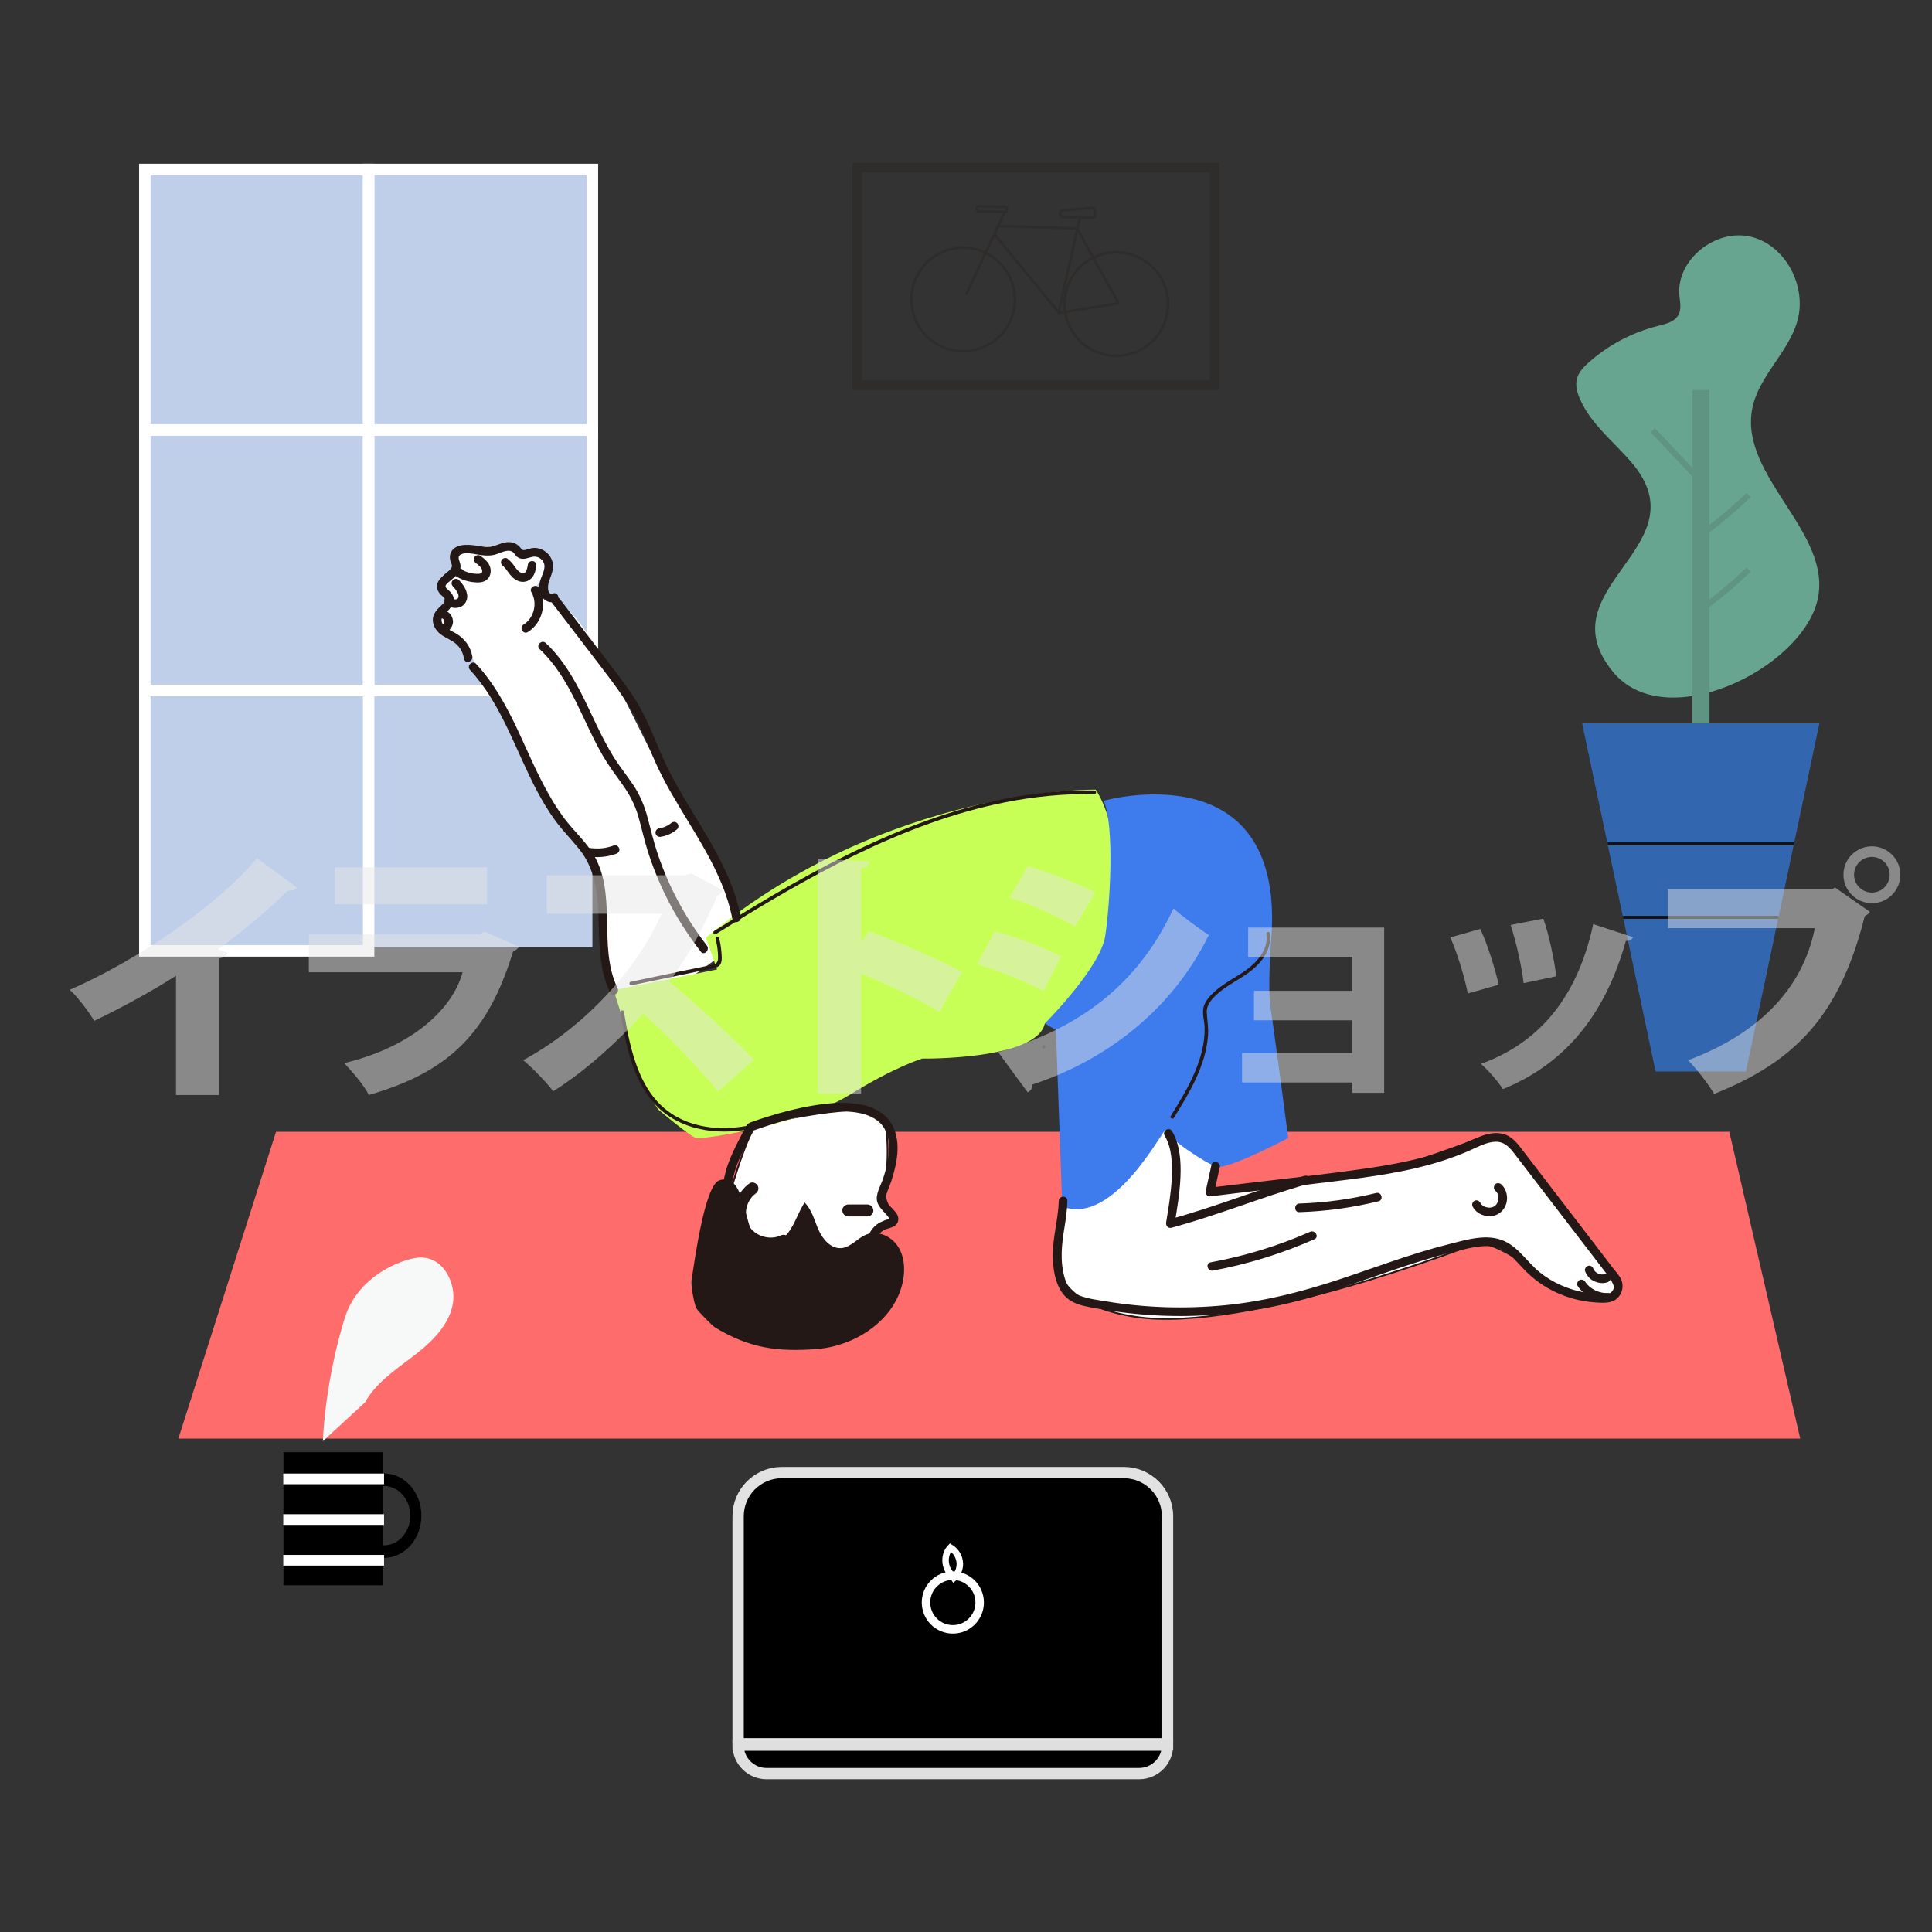 <?xml version="1.0" encoding="utf-8"?>
<!-- Generator: Adobe Illustrator 24.2.1, SVG Export Plug-In . SVG Version: 6.00 Build 0)  -->
<svg version="1.1" xmlns="http://www.w3.org/2000/svg" xmlns:xlink="http://www.w3.org/1999/xlink" x="0px" y="0px"
	 viewBox="0 0 640 640" style="enable-background:new 0 0 640 640;" xml:space="preserve">
<rect x="0" y="0" width="640" height="640" fill="#333333" stroke="none"/>
<style type="text/css">
	.st0{opacity:0.64;}
	.st1{fill:#87E6C6;}
	.st2{fill:#78CCB0;}
	.st3{fill:#3284F4;}
	.st4{fill:none;stroke:#000000;stroke-width:0.997;stroke-miterlimit:10;}
	.st5{fill:none;stroke:#78CCB0;stroke-width:1.993;stroke-miterlimit:10;}
	.st6{fill:#BFCFEA;}
	.st7{fill:none;stroke:#FFFFFF;stroke-width:3.795;stroke-miterlimit:10;}
	.st8{fill:#FE6C6C;}
	.st9{fill:none;stroke:#060001;stroke-width:0.497;stroke-miterlimit:10;}
	.st10{stroke:#E3E2E3;stroke-width:3.744;stroke-miterlimit:10;}
	.st11{fill:none;stroke:#FFFFFF;stroke-width:2.808;stroke-miterlimit:10;}
	.st12{stroke:#E0DFE0;stroke-width:3.744;stroke-miterlimit:10;}
	.st13{fill:none;stroke:#FFFFFF;stroke-width:2.145;stroke-miterlimit:10;}
	.st14{fill:#F7F8F8;}
	.st15{fill:#FFFFFF;}
	.st16{opacity:0.23;}
	.st17{fill:none;stroke:#231815;stroke-width:3.225;stroke-miterlimit:10;}
	.st18{fill:none;stroke:#231815;stroke-width:0.873;stroke-miterlimit:10;}
	.st19{fill:#FFFFFF;stroke:#231815;stroke-width:0.571;stroke-miterlimit:10;}
	.st20{fill:#C8FF57;}
	.st21{fill:#3E7BED;}
	.st22{fill:#231815;}
	.st23{opacity:0.48;}
	.st24{fill:#E6E6E5;}
</style>
<g id="レイヤー_2">
	<g class="st0">
		<path class="st1" d="M540.38,153.09c-5.97-6.95-13.64-12.81-17.15-21.27c-0.82-1.98-1.39-4.18-0.88-6.26
			c0.54-2.21,2.22-3.95,3.92-5.47c6.51-5.8,14.44-9.99,22.9-12.1c2.63-0.66,5.67-1.37,6.9-3.79c0.99-1.93,0.43-4.24,0.24-6.41
			c-1.01-11.84,12.08-22.13,23.64-19.37c11.56,2.75,18.7,16.47,15.46,27.9c-2.99,10.52-12.82,18.25-14.94,28.98
			c-4.48,22.64,27.01,41.25,21.55,63.68c-5.55,22.73-50.5,44.75-67.8,23.46C511.51,194.48,564.38,181.01,540.38,153.09z"/>
		<rect x="560.6" y="129.2" class="st2" width="5.69" height="116.66"/>
		<polygon class="st3" points="578.37,354.93 548.43,354.93 524.1,239.6 602.7,239.6 		"/>
		<line class="st4" x1="594.27" y1="279.54" x2="532.54" y2="279.54"/>
		<line class="st4" x1="589.15" y1="303.88" x2="537.66" y2="303.88"/>
		<path class="st5" d="M562.4,202.73c5.93-4.27,11.56-8.96,16.83-14.03"/>
		<path class="st5" d="M562.4,177.99c5.93-4.27,11.56-8.96,16.83-14.03"/>
		<path class="st5" d="M547.47,142.5c4.7,4.97,9.4,9.94,14.1,14.91"/>
	</g>
	<g>
		<rect x="47.98" y="54.96" class="st6" width="148.26" height="258.86"/>
		<rect x="47.98" y="56.14" class="st7" width="74.13" height="86.29"/>
		<rect x="122.11" y="56.14" class="st7" width="74.13" height="86.29"/>
		<rect x="47.98" y="142.43" class="st7" width="74.13" height="86.29"/>
		<rect x="122.11" y="142.43" class="st7" width="74.13" height="86.29"/>
		<rect x="47.98" y="228.71" class="st7" width="74.13" height="86.29"/>
	</g>
	<polygon class="st8" points="596.35,476.56 59.09,476.56 91.44,374.92 572.86,374.92 	"/>
	<path class="st9" d="M339.51,326.89c0-0.45,0-0.91,0-1.36"/>
	<g>
		<g>
			<path class="st10" d="M386.76,577.65H244.51v-75.38c0-7.99,6.48-14.46,14.46-14.46H372.3c7.99,0,14.46,6.48,14.46,14.46V577.65z"
				/>
			<circle class="st11" cx="315.64" cy="530.85" r="8.89"/>
			<path class="st12" d="M377.34,587.53H253.93c-5.2,0-9.42-4.22-9.42-9.42l0,0h142.25l0,0
				C386.76,583.32,382.54,587.53,377.34,587.53z"/>
		</g>
		<path class="st13" d="M315.95,522.21c-3.09-1.98-3.67-6.94-1.11-9.58c1.84,1.09,3.06,3.17,3.12,5.31
			c0.06,2.14-1.03,4.28-2.81,5.48"/>
	</g>
	<g>
		<g>
			<g>
				<rect x="93.89" y="481.07" width="33.06" height="44.07"/>
				<path d="M127.2,488.1c-0.15,0-0.31,0-0.46,0.01v4.16c0.15-0.01,0.31-0.01,0.46-0.01c4.81,0,8.71,4.4,8.71,9.82
					c0,5.43-3.9,9.82-8.71,9.82c-0.15,0-0.31,0-0.46-0.01v4.16c0.15,0.01,0.31,0.01,0.46,0.01c6.85,0,12.39-6.26,12.39-13.99
					C139.59,494.36,134.05,488.1,127.2,488.1z"/>
			</g>
			<g>
				<path class="st14" d="M106.96,477.41c0.71-15.95,4.61-32.98,7.59-41.78c2.98-8.8,10.99-15.28,19.84-18.11
					c1.93-0.62,3.95-1.09,5.97-0.91c7.19,0.64,11.25,9.55,9.4,16.53c-1.85,6.98-7.63,12.15-13.38,16.51
					c-5.75,4.37-11.97,8.6-15.47,14.92"/>
			</g>
		</g>
		<rect x="93.83" y="488.12" class="st15" width="33.39" height="3.54"/>
		<rect x="93.83" y="501.6" class="st15" width="33.39" height="3.54"/>
		<rect x="93.83" y="515.08" class="st15" width="33.39" height="3.54"/>
	</g>
	<g class="st16">
		<rect x="283.95" y="55.51" class="st17" width="118.4" height="72.08"/>
		<g>
			<circle class="st18" cx="319.05" cy="99.21" r="17.15"/>
			<circle class="st18" cx="369.78" cy="100.73" r="17.15"/>
			<line class="st18" x1="332.71" y1="70.46" x2="320.04" y2="97.57"/>
			<line class="st18" x1="330.52" y1="74.88" x2="356.9" y2="75.66"/>
			<line class="st18" x1="329.35" y1="77.51" x2="350.85" y2="103.7"/>
			<line class="st18" x1="356.78" y1="75.66" x2="370.45" y2="100.29"/>
			<line class="st18" x1="350.49" y1="103.69" x2="370.69" y2="100.42"/>
			<path class="st18" d="M361.73,72.18l-9.54-0.28c-0.61-0.02-1.09-0.53-1.07-1.13l0,0c0.02-0.61,0.53-1.09,1.13-1.07l9.79-0.88
				c0.61,0.02,0.83,1.69,0.81,2.3v0C362.84,71.72,362.33,72.19,361.73,72.18z"/>
			<path class="st18" d="M332.91,70.23l-8.74-0.26c-0.36-0.01-0.64-0.31-0.63-0.67l0.01-0.39c0.01-0.36,0.31-0.64,0.67-0.63
				l8.74,0.26c0.36,0.01,0.64,0.31,0.63,0.67l-0.01,0.39C333.58,69.95,333.27,70.24,332.91,70.23z"/>
			<line class="st18" x1="350.74" y1="103.33" x2="357.73" y2="72.06"/>
		</g>
	</g>
	<g>
		<path class="st15" d="M247.02,310.59c-1.05-2.11-21.08-49.54-25.83-52.71c-4.74-3.16-21.61-47.44-34.79-57.45
			c-13.18-10.01-9.49-5.27-9.49-5.27s8.43-10.01,4.22-11.07c-4.22-1.05-9.49,1.58-10.01,0c-0.53-1.58-7.91-4.22-11.07-3.16
			c-3.16,1.05-8.96,0-9.49,1.58c-0.53,1.58,3.16,6.32,1.05,6.85c-2.11,0.53-5.8,0.53-5.8,2.64s2.64,7.91,2.64,7.91
			s-4.22,2.11-3.69,4.74c0.53,2.64,5.27,5.27,8.43,8.43s30.57,53.76,33.2,57.98c2.64,4.22,10.01,12.12,10.54,15.81
			c0.53,3.69,3.69,25.83,3.69,30.04s2.64,10.01,2.64,10.01l8.96,8.96L247.02,310.59z"/>
		<g>
			<path class="st19" d="M250.14,372.94c0,0,40.64-9.77,42.7-2.57s1.03,21.09,0,22.63c-1.03,1.54,2.06,8.23,3.09,10.29
				c1.03,2.06-3.09-1.03-5.14,4.12c-2.06,5.14,2.57,11.32-3.09,13.89c-5.66,2.57-36.01,5.66-36.01,5.66l-13.38-19.55
				C238.31,407.41,245.51,380.14,250.14,372.94z"/>
			<path class="st19" d="M492.95,376.03c0,0-5.33,2.04-12.37,4.55c-11.01,3.93-26.22,9.02-31.87,9.34
				c-9.26,0.51-48.36,5.66-48.36,5.66l4.63-21.61l-32.41-29.84c0,0-15.43,15.95-15.43,17.49s-5.66,43.73-5.66,43.73
				s-12.35,25.21,24.69,30.87c37.04,5.66,113.69-24.69,113.69-24.69s7.2,0.51,20.06,10.8c12.86,10.29,25.72,7.2,25.72,7.2
				s0.51-2.06-3.09-8.23c-3.6-6.17-32.41-43.21-32.41-43.21L492.95,376.03z"/>
			<g>
				<g>
					<path class="st20" d="M362.97,261.58c0,0-69.04-1.05-129.13,49.02l3.69,10.54l-34.26,6.85l2.64,8.43c0,0,1.58,15.28,12.12,31.1
						c0,0,10.54,8.96,12.65,9.49s35.31-4.74,50.6-14.23c15.28-9.49,24.24-12.12,24.24-12.12s37.95,0.53,40.58-11.6l18.71-6.85
						C364.81,332.2,377.2,283.71,362.97,261.58z"/>
					<path class="st21" d="M365.6,265.26c0,0,61.67-17.39,55.34,47.96c0,0-1.05,14.76,0,21.08c1.05,6.32,5.8,42.69,5.8,42.69
						s-20.03,10.54-23.72,9.49c-3.69-1.05-16.87-10.01-16.87-12.12c0-2.11-16.87,32.15-34.26,25.3l-2.11-58.5l-3.69-2.11
						c0,0,18.45-18.45,20.03-28.99C367.71,299.52,369.29,273.7,365.6,265.26z"/>
					<g>
						<g>
							<path class="st22" d="M182.98,199.85c5.29,6.9,10.57,13.81,15.86,20.71c5.1,6.66,10.09,13.26,13.56,20.95
								c1.69,3.74,3.16,7.58,4.85,11.31c1.52,3.36,3.24,6.62,5.07,9.82c3.66,6.43,7.71,12.63,11.32,19.09
								c4.01,7.14,7.43,14.63,8.97,22.72c0.34,1.8,3.1,1.04,2.75-0.76c-2.78-14.56-11.41-26.91-18.81-39.44
								c-1.89-3.21-3.73-6.46-5.38-9.8c-1.81-3.66-3.33-7.44-4.92-11.2c-1.61-3.78-3.34-7.5-5.5-11c-2.2-3.57-4.72-6.94-7.27-10.28
								c-6.01-7.87-12.03-15.72-18.05-23.58C184.34,196.97,181.86,198.39,182.98,199.85L182.98,199.85z"/>
						</g>
					</g>
					<g>
						<g>
							<path class="st22" d="M155.71,221.94c10.54,11.38,15.06,26.64,22.19,40.09c1.78,3.36,3.73,6.63,5.97,9.71
								c2.44,3.35,5.36,6.28,7.96,9.5c5.09,6.31,6.14,13.99,6.42,21.85c0.31,8.69,0.01,17.68,3.86,25.72
								c0.79,1.66,3.26,0.21,2.46-1.44c-6.82-14.23,0.37-31.67-8.59-45.28c-2.3-3.49-5.35-6.39-7.98-9.63
								c-2.44-3-4.53-6.29-6.43-9.66c-3.79-6.75-6.76-13.92-10.05-20.92c-3.69-7.86-7.86-15.55-13.8-21.96
								C156.47,218.57,154.46,220.59,155.71,221.94L155.71,221.94z"/>
						</g>
					</g>
					<g>
						<g>
							<path class="st22" d="M178.76,215.04c10.22,9.59,14.1,23.57,20.98,35.38c1.88,3.23,4.09,6.18,6.27,9.2
								c2.41,3.35,4.27,6.78,5.42,10.76c1.1,3.82,1.92,7.71,3.12,11.5c1.17,3.71,2.56,7.35,4.13,10.92
								c3.53,8.02,8.08,15.53,13.46,22.45c1.13,1.45,3.13-0.58,2.02-2.02c-4.77-6.14-8.84-12.84-12.12-19.89
								c-1.66-3.57-3.11-7.24-4.34-10.98c-1.24-3.76-2.14-7.59-3.15-11.41c-1.05-3.94-2.54-7.6-4.83-11
								c-2.12-3.15-4.53-6.09-6.53-9.33c-3.65-5.92-6.4-12.33-9.45-18.56c-3.4-6.93-7.28-13.73-12.96-19.06
								C179.44,211.77,177.42,213.78,178.76,215.04L178.76,215.04z"/>
						</g>
					</g>
					<g>
						<g>
							<path class="st22" d="M292.48,390.6c-0.76,2.22-2.51,4.99-1.91,7.43c0.37,1.51,1.6,2.72,2.6,3.84
								c0.43,0.48,0.89,0.95,1.24,1.49c0.15,0.23,0.18,0.41,0.3,0.58c0.09,0.13-0.04-0.03,0.02-0.13c0.15-0.24,0.05-0.01-0.03-0.01
								c-0.15-0.02-0.7,0.28-0.84,0.32c-0.4,0.11-0.81,0.2-1.2,0.34c-0.72,0.26-1.41,0.6-2.03,1.04c-2.63,1.89-3.71,5.07-4.3,8.12
								c-0.66,3.4-0.82,6.88-1.58,10.27c-0.66,2.96-1.82,5.82-4.69,7.22c-4.81,2.36-10.59,2.85-15.83,2.07
								c-5.37-0.79-10.54-2.88-14.99-5.99c-4.25-2.98-8.05-7.28-8.86-12.57c-0.53-3.46,0.18-6.97,0.61-10.4
								c0.44-3.51,0.67-7.04,1.2-10.53c0.53-3.5,1.43-6.86,2.87-10.09c1.44-3.25,3.18-6.37,4.78-9.55
								c-0.28,0.22-0.57,0.44-0.85,0.66c7.52-2.69,15.31-5,23.25-6.04c4.18-0.55,8.62-0.8,12.73,0.09c3.43,0.74,6.51,2.31,8.17,5.38
								C295.76,379.01,294.11,385.57,292.48,390.6c-0.57,1.75,2.19,2.5,2.75,0.76c1.86-5.73,3.34-12.62,0.54-18.31
								c-2.03-4.14-6.3-6.36-10.67-7.18c-5.27-0.99-10.72-0.49-15.97,0.39c-5.09,0.85-10.1,2.16-15.03,3.71
								c-1.83,0.57-3.65,1.17-5.45,1.83c-0.92,0.34-1.24,0.72-1.7,1.61c-0.73,1.44-1.49,2.87-2.23,4.31
								c-1.36,2.66-2.68,5.37-3.66,8.21c-1.93,5.58-2.16,11.58-2.84,17.4c-0.36,3.1-0.97,6.19-0.88,9.32
								c0.08,2.61,0.67,5.12,1.81,7.47c2.16,4.49,6.08,8.01,10.25,10.6c4.44,2.75,9.47,4.59,14.65,5.3
								c5.11,0.7,10.42,0.32,15.26-1.52c3.5-1.33,5.89-3.31,7.28-6.84c1.22-3.1,1.52-6.49,1.94-9.76c0.37-2.87,0.7-6.09,2.32-8.58
								c0.66-1.02,1.63-1.79,2.78-2.18c1.48-0.5,3.37-0.79,3.85-2.56c0.8-3-3.21-4.66-4.1-7.06c-0.19-0.52,0.11-1.43,0.33-2.12
								c0.43-1.37,1.05-2.67,1.52-4.03C295.82,389.61,293.07,388.86,292.48,390.6z"/>
						</g>
					</g>
					<g>
						<path class="st22" d="M251.43,411.57C251.43,411.57,251.43,411.57,251.43,411.57c3.28,1.83,7.51-0.32,9.75-3.33
							c2.25-3.01,3.29-6.75,5.35-9.89c2.45,2.41,3.25,5.97,4.65,9.11c1.4,3.14,4.14,6.29,7.56,5.99c3.15-0.28,5.3-3.33,8.25-4.49
							c3.66-1.45,8.07,0.45,10.3,3.69c2.23,3.24,2.59,7.48,1.89,11.36c-2.33,12.95-15.53,21.89-28.65,22.88s-22.32-0.32-33.59-7.11
							c-1.01-0.61-5.65-5.34-6.23-6.37c-0.81-1.41-1.89-7.75-1.63-9.36c0.87-5.3,4.26-31.32,9.17-33.04
							C247.39,387.8,246.26,408.67,251.43,411.57z"/>
					</g>
					<g>
						<g>
							<path class="st22" d="M401.3,385.93c-0.64,2.86-1.24,5.72-1.88,8.58c-0.18,0.8,0.4,1.92,1.38,1.81
								c13.52-1.63,27.04-3.26,40.56-4.91c12.46-1.51,25.02-3.13,36.99-7.05c2.92-0.96,5.79-2.05,8.6-3.29
								c2.66-1.17,5.44-2.74,8.41-2.85c3.25-0.12,5.04,2.28,6.83,4.63c2.07,2.7,4.14,5.4,6.21,8.1
								c8.34,10.86,16.67,21.73,25.01,32.59c0.67,0.87,1.39,1.69,1.23,2.86c-0.12,0.89-0.72,1.72-1.56,2.07
								c-1.06,0.45-2.52,0.23-3.64,0.19c-1.48-0.06-2.95-0.21-4.41-0.48c-5.41-0.98-10.64-3.22-14.93-6.68
								c-4.02-3.23-6.89-8.09-11.67-10.33c-5.73-2.68-12.64-0.49-18.42,0.96c-12.39,3.11-24.32,7.71-36.43,11.72
								c-12.31,4.08-24.82,7.26-37.75,8.52c-13.06,1.27-26.31,0.89-39.26-1.25c-2.98-0.49-6.21-0.86-9.04-1.98
								c-2.61-1.03-4.03-3.07-4.81-5.7c-1.69-5.72-1.01-11.31-0.06-17.08c0.46-2.84,0.84-5.68,0.92-8.56c0.05-1.84-2.81-1.84-2.85,0
								c-0.16,6.06-2,11.95-1.98,18.01c0.02,5.33,1.12,12.42,6.23,15.27c2.58,1.44,5.64,1.87,8.5,2.39
								c3.39,0.61,6.79,1.11,10.21,1.5c6.74,0.77,13.54,1.08,20.32,0.95c13.51-0.27,26.93-2.36,39.92-6.07
								c12.8-3.66,25.18-8.6,37.91-12.48c3.25-0.99,6.52-1.91,9.82-2.71c3.21-0.78,6.53-1.67,9.84-1.86
								c3.13-0.18,5.87,0.62,8.3,2.62c2.16,1.78,3.9,3.99,5.89,5.95c4.08,4.03,9.19,6.97,14.68,8.62c2.68,0.81,5.47,1.29,8.27,1.47
								c2.5,0.16,5.37,0.39,7.27-1.55c1.52-1.54,2-3.9,1.19-5.9c-0.59-1.45-1.81-2.68-2.75-3.91c-1.11-1.45-2.22-2.9-3.33-4.35
								c-4.34-5.66-8.69-11.32-13.03-16.99c-4.34-5.66-8.69-11.32-13.03-16.99c-1.8-2.34-3.54-4.95-6.45-5.97
								c-2.78-0.98-5.81-0.26-8.45,0.78c-3.05,1.19-5.97,2.67-9.05,3.81c-3.04,1.13-6.15,2.09-9.28,2.92
								c-6.31,1.68-12.75,2.83-19.21,3.76c-13.76,2-27.62,3.45-41.42,5.11c-3.43,0.42-6.87,0.83-10.3,1.25
								c0.46,0.6,0.92,1.2,1.38,1.81c0.64-2.86,1.24-5.72,1.88-8.58C404.45,384.9,401.7,384.14,401.3,385.93L401.3,385.93z"/>
						</g>
					</g>
					<g>
						<g>
							<path class="st22" d="M385.79,376.16c2.44,4.15,2.59,9.29,2.38,13.98c-0.23,4.98-1.07,9.9-1.87,14.81
								c-0.17,1.04,0.62,2.06,1.76,1.76c15.18-4.11,29.77-10.07,44.86-14.45c1.76-0.51,1.01-3.27-0.76-2.75
								c-15.1,4.38-29.68,10.34-44.86,14.45c0.59,0.59,1.17,1.17,1.76,1.76c0.86-5.28,1.78-10.59,1.99-15.95
								c0.2-5.08-0.15-10.56-2.78-15.04C387.33,373.14,384.86,374.57,385.79,376.16L385.79,376.16z"/>
						</g>
					</g>
					<g>
						<g>
							<path class="st22" d="M401.79,420.91c11.59-2.14,22.85-5.65,33.63-10.4c1.68-0.74,0.23-3.2-1.44-2.46
								c-10.54,4.65-21.62,8.03-32.95,10.12C399.23,418.49,400,421.24,401.79,420.91L401.79,420.91z"/>
						</g>
					</g>
					<g>
						<g>
							<path class="st22" d="M487.87,399.77c1.32,2.45,4.41,3.58,7.06,2.92c2.74-0.69,4.46-3.4,4.29-6.16
								c-0.1-1.57-0.71-3.13-1.91-4.19c-0.56-0.5-1.48-0.59-2.02,0c-0.5,0.54-0.6,1.49,0,2.02c0.06,0.06,0.46,0.53,0.5,0.52
								c-0.02,0-0.2-0.29-0.06-0.07c0.03,0.05,0.07,0.1,0.1,0.15c0.07,0.11,0.14,0.23,0.2,0.35c0.03,0.05,0.05,0.11,0.08,0.16
								c0.09,0.16-0.1-0.27-0.04-0.09c0.04,0.11,0.08,0.22,0.12,0.34c0.03,0.1,0.06,0.2,0.08,0.3c0.03,0.11,0.02,0.36,0.09,0.44
								c-0.02-0.02-0.03-0.36-0.02-0.11c0,0.06,0.01,0.12,0.01,0.18c0.01,0.12,0.01,0.24,0.01,0.36c0,0.11,0,0.21-0.01,0.32
								c0,0.06-0.01,0.12-0.02,0.18c0,0.18,0.06-0.32,0.01-0.06c-0.05,0.24-0.09,0.47-0.17,0.7c-0.01,0.04-0.13,0.31-0.12,0.34
								c-0.01-0.02,0.15-0.32,0.04-0.09c-0.03,0.07-0.06,0.13-0.1,0.2c-0.06,0.11-0.11,0.21-0.18,0.31
								c-0.03,0.05-0.27,0.36-0.12,0.19c0.15-0.18-0.08,0.09-0.12,0.13c-0.1,0.11-0.21,0.22-0.32,0.31
								c-0.02,0.02-0.14,0.11-0.14,0.12c-0.01-0.02,0.29-0.2,0.07-0.06c-0.1,0.06-0.2,0.13-0.3,0.19c-0.09,0.05-0.19,0.09-0.28,0.14
								c-0.16,0.09,0.27-0.1,0.1-0.04c-0.07,0.02-0.14,0.05-0.21,0.08c-0.23,0.08-0.45,0.12-0.69,0.17
								c-0.24,0.05,0.09-0.02,0.12-0.01c-0.03-0.01-0.15,0.02-0.18,0.02c-0.13,0.01-0.27,0.02-0.4,0.01c-0.12,0-0.24,0-0.36-0.01
								c-0.06,0-0.12-0.01-0.18-0.02c-0.19-0.01,0.3,0.06,0.11,0.02c-0.25-0.05-0.5-0.1-0.74-0.17c-0.13-0.04-0.25-0.09-0.38-0.14
								c-0.18-0.06,0.26,0.13,0.09,0.04c-0.06-0.04-0.13-0.06-0.2-0.1c-0.12-0.06-0.23-0.13-0.35-0.2
								c-0.07-0.04-0.26-0.22-0.33-0.23c0.12,0,0.22,0.18,0.08,0.06c-0.07-0.06-0.13-0.12-0.2-0.18c-0.1-0.09-0.18-0.19-0.27-0.29
								c-0.01-0.01-0.07-0.1-0.09-0.1c0.12,0.16,0.15,0.2,0.09,0.11c-0.03-0.04-0.05-0.07-0.08-0.11c-0.08-0.12-0.16-0.25-0.23-0.38
								c-0.36-0.66-1.32-0.92-1.95-0.51C487.72,398.25,487.49,399.07,487.87,399.77L487.87,399.77z"/>
						</g>
					</g>
					<g>
						<g>
							<path class="st22" d="M525.08,421.09c0.52,1.44,1.57,2.66,2.97,3.31c1.39,0.65,3,0.88,4.48,0.35c0.7-0.25,1.25-0.98,1-1.76
								c-0.22-0.69-1-1.27-1.76-1c-0.23,0.08-0.54,0.21-0.79,0.2c0.08-0.01,0.15-0.02,0.23-0.03c-0.05,0.01-0.1,0.01-0.15,0.01
								c-0.06,0-0.12,0.01-0.19,0.01c-0.14,0-0.27,0-0.41-0.01c-0.06,0-0.12-0.01-0.19-0.02c-0.18-0.01,0.36,0.06,0.12,0.02
								c-0.13-0.03-0.27-0.05-0.4-0.08c-0.13-0.03-0.26-0.07-0.39-0.12c-0.06-0.02-0.12-0.05-0.18-0.07
								c-0.14-0.05,0.34,0.16,0.07,0.03c-0.24-0.12-0.47-0.24-0.68-0.39c-0.06-0.04-0.12-0.09-0.18-0.13
								c0.08,0.05,0.26,0.21,0.08,0.06c-0.1-0.09-0.2-0.18-0.3-0.28c-0.09-0.09-0.17-0.18-0.25-0.28c-0.18-0.2,0.18,0.26,0.04,0.05
								c-0.04-0.06-0.08-0.12-0.12-0.18c-0.07-0.1-0.13-0.21-0.19-0.32c-0.03-0.06-0.06-0.14-0.1-0.2c0.03,0.07,0.06,0.14,0.09,0.2
								c-0.02-0.05-0.04-0.09-0.05-0.14c-0.25-0.7-0.98-1.25-1.76-1C525.39,419.56,524.81,420.34,525.08,421.09L525.08,421.09z"/>
						</g>
					</g>
					<g>
						<g>
							<path class="st22" d="M222.28,272.68c-0.04,0.03-0.08,0.07-0.12,0.1c-0.03,0.02-0.24,0.19-0.04,0.04
								c0.18-0.14,0.02-0.02-0.01,0.01c-0.04,0.03-0.09,0.06-0.13,0.09c-0.19,0.14-0.39,0.27-0.6,0.39
								c-0.4,0.24-0.81,0.45-1.24,0.63c0.11-0.05,0.23-0.1,0.34-0.14c-0.74,0.31-1.51,0.52-2.3,0.64c-0.33,0.05-0.69,0.38-0.85,0.66
								c-0.18,0.31-0.25,0.76-0.14,1.1c0.11,0.35,0.33,0.68,0.66,0.85c0.36,0.19,0.7,0.2,1.1,0.14c1.99-0.3,3.83-1.21,5.36-2.49
								c0.27-0.22,0.42-0.68,0.42-1.01c0-0.35-0.16-0.77-0.42-1.01c-0.27-0.25-0.63-0.44-1.01-0.42
								C222.89,272.28,222.58,272.42,222.28,272.68L222.28,272.68z"/>
						</g>
					</g>
					<g>
						<g>
							<path class="st22" d="M183.21,196.58c-2.09,0.69-1.75-2.65-1.44-3.67c0.56-1.86,1.52-3.64,1.42-5.63
								c-0.15-3.11-2.85-5.66-5.95-5.78c-0.79-0.03-1.57,0.17-2.32,0.39c-0.98,0.3-1.65,0.67-2.33-0.22
								c-1.04-1.36-2.35-2.09-4.09-2.09c-1.76,0-3.29,0.81-4.94,1.3c-2,0.6-4,0.14-6.01-0.17c-2.81-0.43-7.37-0.63-8.4,2.88
								c-0.23,0.77-0.14,1.58,0.1,2.34c0.19,0.6,0.61,1.24,0.41,1.88c-0.26,0.87-1.31,1.55-1.97,2.09
								c-1.68,1.38-3.62,3.13-2.71,5.54c0.23,0.61,0.62,1.12,1.07,1.59c0.41,0.42,1.26,0.91,1.4,1.52c0.21,0.89-1.21,1.91-1.74,2.43
								c-1.09,1.1-2.14,2.32-2.31,3.93c-0.19,1.82,0.76,3.59,2.08,4.79c1.6,1.46,3.72,2.08,5.38,3.42c1.6,1.29,2.53,3.1,2.86,5.11
								c0.31,1.81,3.06,1.04,2.75-0.76c-0.57-3.37-2.69-6.09-5.63-7.76c-1.48-0.84-3.32-1.53-4.23-3.07
								c-0.82-1.4-0.09-2.42,0.9-3.43c1.68-1.72,3.81-3.77,2.29-6.33c-0.33-0.56-0.8-1-1.27-1.43c-0.32-0.3-0.91-0.69-0.94-1.18
								c-0.04-0.69,0.97-1.39,1.43-1.78c1.55-1.31,3.53-2.71,3.55-4.96c0.01-1.36-1.49-3.03,0.1-3.86c1.48-0.77,3.45-0.31,5.01-0.06
								c1.87,0.31,3.73,0.6,5.61,0.27c1.66-0.29,3.17-1.29,4.85-1.43c0.66-0.05,1.35,0.03,1.85,0.51c0.65,0.63,0.97,1.41,1.83,1.84
								c1.57,0.78,3.07-0.05,4.62-0.36c1.51-0.3,3.14,0.59,3.71,2.03c0.76,1.89-0.71,4.12-1.21,5.91c-0.52,1.86-0.57,3.95,0.7,5.52
								c1.04,1.29,2.71,1.97,4.32,1.44C185.71,198.76,184.97,196,183.21,196.58L183.21,196.58z"/>
						</g>
					</g>
					<g>
						<g>
							<path class="st22" d="M174.89,186.89c-0.08,0.49-0.16,0.97-0.3,1.44c-0.07,0.24-0.14,0.47-0.23,0.7
								c0.12-0.29-0.02,0.03-0.06,0.09c-0.05,0.1-0.12,0.2-0.18,0.3c-0.15,0.27,0.15-0.12-0.05,0.08c-0.08,0.08-0.16,0.16-0.24,0.24
								c0.22-0.22,0,0-0.08,0.04c-0.09,0.06-0.32,0.12-0.1,0.06c-0.09,0.03-0.39,0.09-0.13,0.06c-0.13,0.02-0.26,0.01-0.39,0.01
								c-0.3,0,0.13,0.07-0.14-0.03c-0.09-0.02-0.17-0.05-0.25-0.07c-0.14-0.05-0.17-0.06-0.08-0.03c0.12,0.05-0.21-0.11-0.26-0.14
								c-0.12-0.07-0.24-0.14-0.35-0.22c-0.06-0.04-0.12-0.08-0.17-0.12c0.09,0.06,0.09,0.07,0.02,0c-0.11-0.09-0.21-0.18-0.31-0.28
								c-0.2-0.2-0.38-0.41-0.55-0.62c-0.06-0.08-0.06-0.07,0.01,0.01c-0.04-0.06-0.08-0.11-0.13-0.17
								c-0.08-0.11-0.17-0.23-0.25-0.34c-0.77-1.06-1.52-2.06-2.58-2.85c-0.6-0.45-1.62-0.12-1.95,0.51
								c-0.39,0.75-0.13,1.48,0.51,1.95c-0.19-0.14,0.21,0.19,0.24,0.22c0.1,0.1,0.2,0.19,0.29,0.3c0.13,0.14,0.24,0.28,0.36,0.42
								c0.19,0.22-0.07-0.1,0.12,0.15c0.44,0.59,0.85,1.19,1.31,1.76c0.86,1.08,2.07,2.05,3.46,2.31c1.6,0.3,3.07-0.31,4.02-1.62
								c0.71-0.98,1-2.23,1.18-3.4c0.12-0.73-0.19-1.57-1-1.76C175.96,185.74,175.01,186.11,174.89,186.89L174.89,186.89z"/>
						</g>
					</g>
					<g>
						<g>
							<path class="st22" d="M157.68,186.56c0.08,0.06,0.15,0.11,0.23,0.17c0.12,0.1,0.15,0.12,0.08,0.06
								c-0.07-0.05,0.2,0.16,0.25,0.2c0.24,0.2,0.47,0.4,0.69,0.62c0.1,0.1,0.19,0.21,0.29,0.31c0.27,0.31-0.1-0.19,0.12,0.16
								c0.08,0.12,0.14,0.25,0.22,0.37c0.16,0.26-0.02-0.16,0.05,0.11c0.04,0.14,0.07,0.28,0.11,0.42c0.02,0.11,0.02,0.08-0.01-0.07
								c0.01,0.06,0.01,0.12,0.01,0.19c0,0.08-0.04,0.51,0.02,0.17c-0.02,0.12-0.05,0.23-0.09,0.35c-0.09,0.32,0.13-0.19-0.05,0.09
								c-0.2,0.31,0.19-0.17-0.07,0.09c-0.21,0.21,0.12-0.07-0.12,0.09c-0.15,0.07-0.15,0.08-0.01,0.02
								c-0.06,0.02-0.12,0.04-0.19,0.06c-0.13,0.04-0.26,0.06-0.39,0.09c-0.1,0.02-0.09,0.02,0.05,0c-0.09,0.01-0.18,0.02-0.27,0.02
								c-0.29,0.02-0.58,0.01-0.87,0c-0.31-0.01-0.62-0.04-0.93-0.07c0.22,0.03-0.19-0.03-0.23-0.04c-0.18-0.03-0.36-0.06-0.53-0.1
								c-0.63-0.14-1.25-0.33-1.85-0.56c-0.46-0.17,0.21,0.11-0.23-0.1c-0.14-0.06-0.28-0.13-0.42-0.2
								c-0.29-0.14-0.61-0.29-0.86-0.48c0.17,0.17,0.34,0.34,0.51,0.51c-0.01-0.01-0.01-0.02-0.02-0.03c0.05,0.37,0.1,0.73,0.14,1.1
								c0-0.01,0.01-0.02,0.01-0.03c-0.22,0.28-0.44,0.57-0.66,0.85c-0.48,0.29-1.15,0.19-1.46-0.34c0.37,0.65,1.31,0.93,1.95,0.51
								c0.66-0.42,0.91-1.26,0.51-1.95c-0.48-0.84-1.59-1.14-2.43-0.69c-0.64,0.34-0.88,1.17-0.61,1.82
								c0.2,0.48,0.61,0.74,1.05,0.98c1.4,0.76,2.93,1.29,4.51,1.51c1.52,0.21,3.35,0.39,4.71-0.46c1.45-0.91,1.93-2.67,1.52-4.27
								c-0.45-1.76-1.92-2.92-3.31-3.95c-0.6-0.45-1.62-0.12-1.95,0.51C156.77,185.36,157.04,186.08,157.68,186.56L157.68,186.56z"
								/>
						</g>
					</g>
					<g>
						<g>
							<path class="st22" d="M149.99,194.2c0.28,0.3,0.55,0.61,0.81,0.93c0.12,0.15-0.16-0.22-0.05-0.07
								c0.03,0.04,0.06,0.07,0.08,0.11c0.06,0.08,0.11,0.15,0.16,0.23c0.13,0.19,0.26,0.38,0.38,0.58c0.1,0.17,0.19,0.34,0.28,0.52
								c0.02,0.04,0.04,0.08,0.06,0.12c0.07,0.14-0.06-0.14-0.06-0.14c0.03,0.11,0.08,0.22,0.12,0.33c0.06,0.18,0.09,0.35,0.13,0.53
								c0.04,0.15-0.02-0.19-0.02-0.18c0,0.04,0.01,0.08,0.01,0.12c0.01,0.11,0.01,0.22,0.01,0.33c0,0.04,0,0.08-0.01,0.12
								c-0.01,0.13-0.08,0.16,0.02-0.14c-0.03,0.08-0.03,0.16-0.05,0.24c-0.02,0.06-0.14,0.37-0.04,0.14
								c0.09-0.22-0.05,0.08-0.08,0.14c-0.04,0.06-0.19,0.28-0.03,0.07c0.16-0.21,0.01-0.02-0.03,0.03
								c-0.05,0.05-0.11,0.1-0.16,0.15c-0.04,0.03-0.14,0.11,0.05-0.03c0.21-0.16,0.03-0.03-0.01,0c-0.05,0.03-0.11,0.07-0.16,0.1
								c-0.06,0.03-0.32,0.15-0.06,0.04c0.24-0.1,0.02-0.01-0.04,0c-0.08,0.03-0.17,0.05-0.25,0.07c-0.06,0.01-0.31,0.05-0.03,0.01
								c0.29-0.04,0,0-0.07,0c-0.05,0-0.45,0.02-0.46-0.01c-0.01-0.02,0.35,0.07,0.22,0.03c-0.05-0.01-0.11-0.02-0.16-0.03
								c-0.07-0.02-0.15-0.04-0.22-0.06c-0.07-0.02-0.35-0.13-0.1-0.03c0.25,0.1,0-0.01-0.06-0.04c-0.02-0.01-0.22-0.11-0.21-0.14
								c0-0.02,0.26,0.22,0.16,0.13c-0.04-0.04-0.08-0.07-0.12-0.11c-0.05-0.05-0.1-0.11-0.15-0.16c-0.12-0.12,0.18,0.28,0.11,0.14
								c-0.02-0.05-0.06-0.09-0.09-0.14c-0.39-0.64-1.3-0.93-1.95-0.51c-0.64,0.41-0.93,1.27-0.51,1.95
								c1.11,1.83,3.48,2.25,5.33,1.39c0.94-0.44,1.63-1.37,1.9-2.36c0.33-1.2,0.04-2.4-0.47-3.5c-0.51-1.09-1.31-2.05-2.12-2.93
								c-0.51-0.55-1.51-0.55-2.02,0C149.45,192.77,149.45,193.62,149.99,194.2L149.99,194.2z"/>
						</g>
					</g>
					<g>
						<g>
							<path class="st22" d="M145.85,204.77c0.17-0.01,0.33-0.01,0.49,0.01c-0.13-0.02-0.25-0.03-0.38-0.05
								c0.13,0.02,0.25,0.04,0.38,0.08c0.06,0.02,0.11,0.04,0.17,0.05c0.25,0.08-0.32-0.16-0.08-0.03c0.12,0.06,0.23,0.12,0.34,0.2
								c0.22,0.15-0.09-0.04-0.09-0.07c0,0.01,0.15,0.13,0.16,0.14c0.09,0.08,0.15,0.18,0.24,0.26c-0.26-0.24-0.14-0.18-0.06-0.06
								c0.04,0.06,0.07,0.12,0.11,0.18c0.03,0.05,0.12,0.26,0.02,0.02c-0.1-0.24-0.01-0.03,0,0.03c0.04,0.13,0.07,0.27,0.09,0.41
								c-0.02-0.13-0.03-0.25-0.05-0.38c0.02,0.21,0.02,0.42-0.01,0.63c0.02-0.13,0.03-0.25,0.05-0.38
								c-0.02,0.13-0.05,0.25-0.09,0.38c-0.02,0.06-0.05,0.11-0.06,0.17c0.08-0.34,0.1-0.22,0.03-0.08c-0.05,0.11-0.12,0.2-0.18,0.3
								c-0.14,0.22,0.23-0.25,0.05-0.06c-0.04,0.04-0.08,0.09-0.12,0.13c-0.04,0.04-0.08,0.08-0.13,0.12
								c-0.04,0.04-0.22,0.18-0.02,0.02c0.2-0.15,0.02-0.02-0.03,0.01c-0.06,0.04-0.12,0.07-0.18,0.11
								c-0.05,0.03-0.26,0.12-0.02,0.02c0.24-0.1,0.03-0.01-0.03,0c-0.13,0.04-0.27,0.07-0.41,0.1c0.13-0.02,0.25-0.03,0.38-0.05
								c-0.02,0-0.05,0.01-0.07,0.01c-0.39,0.05-0.72,0.13-1.01,0.42c-0.25,0.25-0.43,0.65-0.42,1.01c0.02,0.37,0.14,0.75,0.42,1.01
								c0.26,0.24,0.64,0.46,1.01,0.42c0.6-0.07,1.12-0.2,1.65-0.5c0.39-0.22,0.75-0.52,1.04-0.86c0.66-0.79,1.1-1.8,1.01-2.84
								c-0.09-1.03-0.56-2.02-1.36-2.69c-0.79-0.66-1.79-1.1-2.84-1.01c-0.74,0.06-1.46,0.61-1.43,1.43
								C144.45,204.06,145.05,204.83,145.85,204.77L145.85,204.77z"/>
						</g>
					</g>
					<g>
						<g>
							<path class="st22" d="M174.87,209.36c4.79-2.96,6.51-9.73,3.63-14.6c-0.93-1.58-3.4-0.15-2.46,1.44
								c2.06,3.49,0.9,8.53-2.61,10.69C171.87,207.85,173.3,210.33,174.87,209.36L174.87,209.36z"/>
						</g>
					</g>
					<g>
						<g>
							<path class="st22" d="M194.44,283.63c3.24,0.56,6.58,0.33,9.69-0.8c0.7-0.26,1.25-0.98,1-1.76c-0.22-0.69-1-1.27-1.76-1
								c-1.33,0.48-2.79,0.83-4.03,0.94c-1.38,0.12-2.95,0.06-4.14-0.14c-0.73-0.13-1.57,0.2-1.76,1
								C193.28,282.57,193.65,283.49,194.44,283.63L194.44,283.63z"/>
						</g>
					</g>
					<g>
						<g>
							<path class="st22" d="M430.43,401.54c8.84-0.28,17.63-1.49,26.22-3.6c1.78-0.44,1.03-3.19-0.76-2.75
								c-8.35,2.06-16.87,3.23-25.46,3.5C428.6,398.74,428.59,401.6,430.43,401.54L430.43,401.54z"/>
						</g>
					</g>
					<g>
						<g>
							<path class="st22" d="M248.27,392c-3.94,2.86-5.78,7.73-4.91,12.51c0.84,4.61,4.73,8.17,9.25,9.11
								c2.71,0.56,5.41,0.27,7.91-0.92c0.97-0.46,1.22-1.84,0.71-2.71c-0.58-0.99-1.74-1.17-2.71-0.71
								c-3.47,1.65-8.37,0.23-10.4-3.19c-1.98-3.34-1.05-8.35,2.14-10.67c0.86-0.63,1.29-1.72,0.71-2.71
								C250.49,391.85,249.14,391.36,248.27,392L248.27,392z"/>
						</g>
					</g>
					<g>
						<g>
							<path class="st22" d="M281.01,402.96c2.11,0,4.22,0,6.32,0c1.04,0,2.03-0.91,1.98-1.98c-0.05-1.07-0.87-1.98-1.98-1.98
								c-2.11,0-4.22,0-6.32,0c-1.04,0-2.03,0.91-1.98,1.98C279.08,402.06,279.9,402.96,281.01,402.96L281.01,402.96z"/>
						</g>
					</g>
					<g>
						<g>
							<path class="st22" d="M388.85,370.3c5.17-8.32,10.61-17.3,11.32-27.32c0.19-2.6-0.27-5.03-0.42-7.6
								c-0.15-2.61,1.9-4.72,3.73-6.32c3.45-3.02,7.74-4.85,11.28-7.75c3.64-2.98,6.65-7.26,5.89-12.17
								c-0.12-0.75-1.26-0.43-1.15,0.32c0.75,4.87-2.89,9.09-6.56,11.77c-3.46,2.53-7.41,4.35-10.59,7.25
								c-1.46,1.33-3.07,3.04-3.62,5c-0.61,2.19,0.27,4.72,0.32,6.95c0.1,4.91-1.18,9.74-3.05,14.25
								c-2.19,5.28-5.17,10.19-8.18,15.03C387.42,370.35,388.45,370.95,388.85,370.3L388.85,370.3z"/>
						</g>
					</g>
					<g>
						<g>
							<path class="st22" d="M237.18,309.43c15.03-9.43,30.29-18.55,46.27-26.29c15.76-7.64,32.28-13.94,49.49-17.36
								c9.73-1.94,19.64-2.9,29.57-2.73c0.77,0.01,0.77-1.18,0-1.19c-17.56-0.3-34.97,3.02-51.57,8.62
								c-16.88,5.69-32.94,13.6-48.43,22.35c-8.78,4.96-17.4,10.22-25.94,15.58C235.93,308.81,236.53,309.84,237.18,309.43
								L237.18,309.43z"/>
						</g>
					</g>
					<g>
						<g>
							<path class="st22" d="M209.25,326.38c7.05-1.47,14.1-2.95,21.14-4.42c1.7-0.36,3.4-0.71,5.1-1.07
								c1.16-0.24,2.59-0.38,3.21-1.55c0.6-1.14,0.36-2.77,0.27-4c-0.12-1.58-0.39-3.14-0.77-4.67c-0.19-0.74-1.33-0.43-1.15,0.32
								c0.38,1.51,0.65,3.03,0.75,4.58c0.04,0.68,0.08,1.38,0.05,2.06c-0.05,0.99-0.53,1.63-1.51,1.86
								c-3.04,0.73-6.12,1.28-9.18,1.92c-6.08,1.27-12.15,2.54-18.23,3.81C208.18,325.39,208.5,326.54,209.25,326.38L209.25,326.38z
								"/>
						</g>
					</g>
					<g>
						<g>
							<path class="st22" d="M345.77,347.39c0.76,0,0.77-1.19,0-1.19C345,346.2,345,347.39,345.77,347.39L345.77,347.39z"/>
						</g>
					</g>
					<g>
						<g>
							<path class="st22" d="M205.53,335.45c1.7,10.1,3.72,20.98,10.38,29.13c7.32,8.96,19.21,11.4,30.23,9.82
								c7.47-1.07,14.57-3.76,21.54-6.56c0.7-0.28,0.4-1.43-0.32-1.15c-11.23,4.5-23.47,8.93-35.71,6.12
								c-5.31-1.22-10.15-3.82-13.85-7.85c-3.39-3.69-5.65-8.27-7.26-12.98c-1.87-5.47-2.92-11.17-3.87-16.85
								C206.55,334.38,205.41,334.7,205.53,335.45L205.53,335.45z"/>
						</g>
					</g>
				</g>
				<g>
					<g>
						<path class="st22" d="M522.65,426.04c2.22,3.27,6.05,5.3,10.02,5.14c0.75-0.03,1.46-0.64,1.43-1.43
							c-0.03-0.75-0.63-1.46-1.43-1.43c-0.4,0.02-0.8,0.01-1.2-0.02c-0.11-0.01-0.22-0.02-0.33-0.03c-0.23-0.02,0.21,0.04-0.02,0
							c-0.2-0.04-0.39-0.07-0.59-0.11c-0.39-0.09-0.78-0.19-1.16-0.33c-0.11-0.04-0.21-0.07-0.31-0.11
							c-0.05-0.02-0.33-0.13-0.09-0.03c-0.18-0.08-0.37-0.17-0.54-0.26c-0.36-0.18-0.71-0.38-1.04-0.6
							c-0.17-0.11-0.33-0.23-0.49-0.34c0.12,0.09,0.05,0.04-0.03-0.02c-0.09-0.07-0.17-0.14-0.26-0.21
							c-0.3-0.26-0.59-0.54-0.86-0.84c-0.13-0.15-0.26-0.3-0.39-0.46c0.09,0.12,0.04,0.05-0.02-0.03c-0.08-0.11-0.15-0.22-0.23-0.33
							c-0.42-0.62-1.27-0.95-1.95-0.51C522.55,424.49,522.2,425.38,522.65,426.04L522.65,426.04z"/>
					</g>
				</g>
			</g>
		</g>
	</g>
</g>
<g id="レイヤー_1">
	<g class="st23">
		<path class="st24" d="M58.3,323.21c-7.13,4.66-18.57,10.91-27.1,14.96c-1.76-2.99-5.37-7.83-8.1-10.29
			c22.44-9.77,48.84-27.81,62.04-43.56l13.2,9.68c-0.53,0.7-1.5,1.14-2.99,1.06c-6.86,6.6-14.87,13.38-23.14,19.45l3.17,1.06
			c-0.26,0.88-1.14,1.67-2.82,1.94v45.23H58.3V323.21z"/>
		<path class="st24" d="M171.9,313.62c-0.35,0.62-1.06,1.23-1.94,1.58c-8.27,27.01-21.21,39.86-47.78,47.52
			c-1.5-3.08-5.54-7.83-8.18-10.56c21.21-5.02,35.64-16.98,39.25-30.1H102.3v-12.5h56.67l1.5-0.97L171.9,313.62z M161.34,299.54
			h-50.42v-12.23h50.42V299.54z"/>
		<path class="st24" d="M239.49,294.96c-0.35,0.79-1.06,1.41-1.85,1.76c-5.02,11.44-8.98,18.83-15.93,28.51
			c8.18,6.69,20.42,17.77,28.07,25.78l-11.88,10.56c-6.34-7.83-18.22-20.06-24.82-25.78c-8.54,9.24-19.1,19.01-29.83,25.69
			c-2.2-2.9-6.95-7.83-9.94-10.29c20.68-11.18,37.93-30.45,45.85-48.49h-38.02v-12.76h45.67l2.2-0.62L239.49,294.96z"/>
		<path class="st24" d="M311.21,335.18c-6.6-3.96-17.69-9.33-25.96-12.67v39.77h-14.34v-77.79l17.16,0.88
			c-0.09,1.06-0.88,2.02-2.82,2.38v24.29l2.55-3.52c9.42,3.34,22.44,8.98,30.89,13.46L311.21,335.18z"/>
		<path class="st24" d="M329.51,308.52c7.83,2.11,16.28,5.28,22,8.27l-5.81,11.53c-5.63-2.99-14.43-6.69-22-8.89L329.51,308.52z
			 M330.66,348.55c26.22-7.74,45.93-21.65,58.08-47.61c2.64,2.38,8.89,7.04,11.7,8.8c-12.06,24.64-33.97,41.53-58.52,49.54
			c0.18,0.88-0.26,1.94-1.5,2.55L330.66,348.55z M340.51,286.96c7.83,2.38,16.1,5.54,22.26,8.71l-6.6,11.26
			c-6.25-3.61-13.99-7.04-21.74-9.59L340.51,286.96z"/>
		<path class="st24" d="M458.52,307.28v54.73h-10.56v-3.43h-36.52v-9.77h36.52v-10.82H415.4v-9.77h32.56v-11.18h-34.5v-9.77H458.52z
			"/>
		<path class="st24" d="M490.38,307.72c2.38,5.19,4.93,13.2,6.07,18.48l-10.21,2.9c-1.14-5.63-3.43-13.2-5.81-18.57L490.38,307.72z
			 M540.98,310.45c-0.26,0.7-1.14,1.32-2.38,1.23c-7.3,26.05-21.38,41.18-40.74,49.1c-1.41-2.2-4.84-6.33-7.3-8.36
			c17.78-6.42,31.59-20.24,37.22-46.29L540.98,310.45z M511.23,304.29c1.85,5.1,3.61,13.55,4.31,19.1l-10.82,2.29
			c-0.7-5.9-2.55-13.9-4.31-19.27L511.23,304.29z"/>
		<path class="st24" d="M552.51,294.52h54.56l0.79-0.53l11.62,8.1c-0.44,0.53-1.06,1.06-1.76,1.41
			c-8.27,32.91-22.97,48.13-49.89,58.87c-1.94-3.34-5.9-8.36-8.62-11.17c23.05-8.62,37.93-23.41,41.97-43.73h-48.66V294.52z
			 M620.09,280.36c5.19,0,9.42,4.22,9.42,9.42s-4.22,9.42-9.42,9.42c-5.19,0-9.42-4.22-9.42-9.42
			C610.67,284.4,615.07,280.36,620.09,280.36z M625.98,289.77c0-3.26-2.64-5.9-5.9-5.9c-3.26,0-5.9,2.64-5.9,5.9s2.64,5.9,5.9,5.9
			C623.52,295.67,625.98,292.85,625.98,289.77z"/>
	</g>
</g>
</svg>
